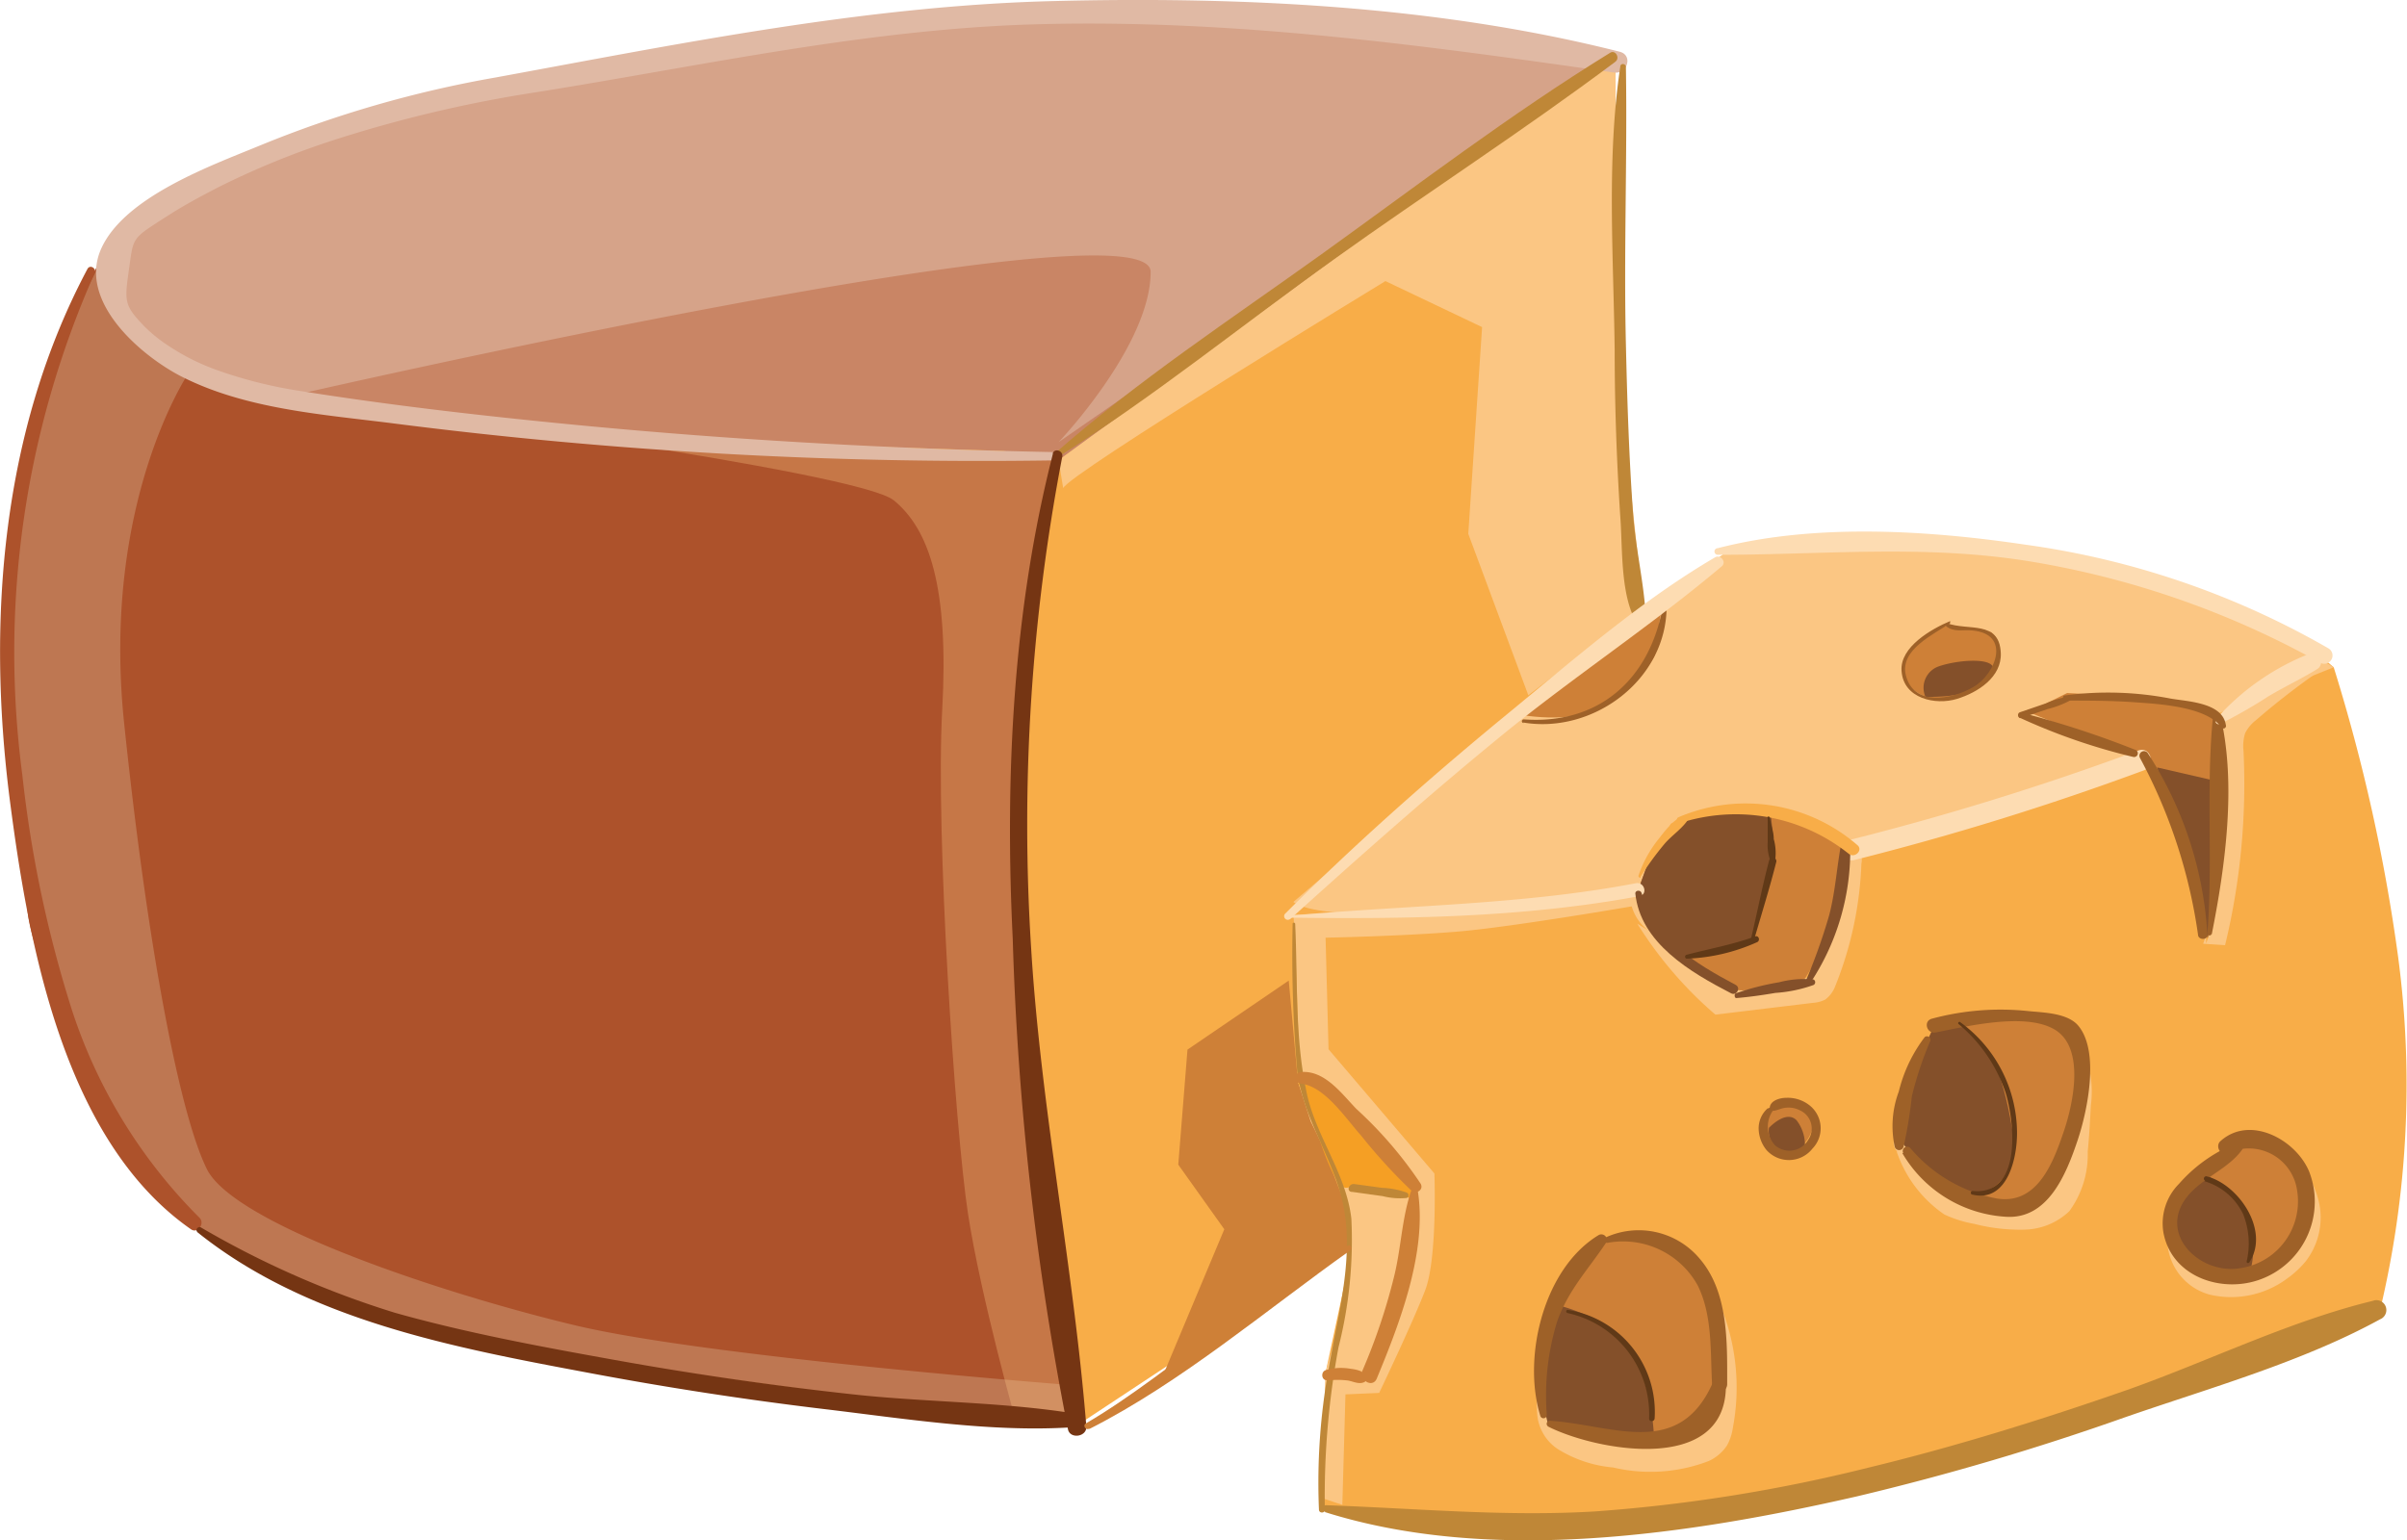 <svg xmlns="http://www.w3.org/2000/svg" viewBox="0 0 130.72 83.68"><defs><style>.cls-1{fill:#f8ad48;}.cls-2{fill:#ad522b;}.cls-3{fill:#c98565;}.cls-4{fill:#ce8037;}.cls-10,.cls-5{fill:#fbc683;}.cls-6{fill:#d6a389;}.cls-7{fill:#be7752;}.cls-8{fill:#84502a;}.cls-9{fill:#f59f24;}.cls-10{opacity:0.32;}.cls-11{fill:#bf8737;}.cls-12{fill:#fddcb2;}.cls-13{fill:#9e6128;}.cls-14{fill:#603917;}.cls-15{fill:#e0b9a4;}.cls-16{fill:#753513;}</style></defs><g id="Слой_2" data-name="Слой 2"><g id="Layer_2" data-name="Layer 2"><path class="cls-1" d="M89.24,33s-1.5-11-1.5-14.25V3.27S65.24-.48,54,.77s-18.25,2-18.25,2-18,4.75-20.25,5.5S6.74,12,6.74,12L5.49,14S2,22,1.74,22.77A133.17,133.17,0,0,0,.49,40.27c0,7.25,3,15,3,15l3.25,7A18.71,18.71,0,0,0,16,69.77a99.88,99.88,0,0,0,14,4l19.25,2.75,9.5.75,14.75-9.75-1.5,7L71.74,82l6,.5s13-.25,20.5-1.25,18.75-5,18.75-5l12.25-5a52.79,52.79,0,0,0,1-19.25,96.22,96.22,0,0,0-3.5-15.75L125,34.77s-9.25-4-17-5.25a37.64,37.64,0,0,0-14.25.5Z"/><path class="cls-2" d="M6.74,12a5.14,5.14,0,0,0,1,6.25c3,2.75,8,3.25,8,3.25l20,2.5,21.75,1s-3,14.25-2.25,22.5S56.74,63,56.74,63l2,14.25S31,74,24,72.52s-12.5-5-15.5-8.5-6.75-11.75-7-14.5S-1.76,24.52,6.74,12Z"/><path class="cls-3" d="M87.74,3.27l-27.5-3s-18.75,1.5-30.75,4-14,4-14,4L6.74,12l-.5,3.25S6.74,19,14.74,21a123.23,123.23,0,0,0,16.75,2.75l23,.75,3,.5Z"/><polygon class="cls-4" points="69.99 53.27 64.49 57.02 63.99 63.27 66.49 66.78 63.24 74.53 73.49 67.53 72.99 65.28 70.49 58.77 69.99 53.27"/><path class="cls-5" d="M57.74,26.52c.25-.75,17.5-11.25,17.5-11.25l5.25,2.5L79.74,29,83,37.77,89.24,33l-1.5-14.25V3.27L80.74,8,57.49,25Z"/><path class="cls-6" d="M15.74,21.52s46.75-10.75,46.75-6.75-5,9.25-5,9.25L86.74,3.77S74.74-.48,57,.77A218.17,218.17,0,0,0,28,4.52L17,7.27,8.74,11a4.1,4.1,0,0,0-2.5,4.25C6.49,18.52,10.49,20.77,15.74,21.52Z"/><path class="cls-7" d="M10.24,20.27s-4.75,7-3.5,19,3,21.25,4.5,24.25S24,70.27,31.24,72s27,3.25,27,3.25l.5,2s-17-1.75-30-4-18.75-7-18.75-7-6-5-7.75-15.5A130.75,130.75,0,0,1,.49,31.52s1-9,3-13.25A66.67,66.67,0,0,1,6.74,12S3.49,15.77,10.24,20.27Z"/><path class="cls-5" d="M70.24,49l12-10.25L93.74,30s11-1.5,18.25,0,14.75,6.25,14.75,6.25l-6.25,2.5-7.5,3.5L100.74,46s-3.5-2.25-5.75-2.25a10.71,10.71,0,0,0-4.25,1L89,48.27S72.74,50.77,70.24,49Z"/><path class="cls-4" d="M82.24,38.77s3.29.73,5-.54,2.66-2.43,2.66-2.78.35-2.43.35-2.43Z"/><path class="cls-4" d="M91.43,44.36s2.66-1,4.28-.57,3.47,1.15,3.47,1.15l1.16.93-.46,3.47-1,2.43-.93,1.51L94.32,54l-3-2-1.73-2L89,48.27A9.28,9.28,0,0,1,91.43,44.36Z"/><path class="cls-4" d="M110.18,38.69l6.25,2.55a40.85,40.85,0,0,1,2.2,4.51c.46,1.39,1.27,5.56,1.27,5.21s.58-3.93.81-6.94a20.65,20.65,0,0,0-.22-5.25l-3.6-.89-4.63-.23Z"/><path class="cls-4" d="M105,55.82l-1.73,3.59v2.9l3,2.66s2.77,1.62,4.16.23a5.85,5.85,0,0,0,2.09-3.47,25.69,25.69,0,0,0,.57-4.4s-.69-2.08-2.43-2.32S105,55.82,105,55.82Z"/><path class="cls-4" d="M96.75,59.76s-1.27.93-1,1.85,1.51,1,1.51,1A1.92,1.92,0,0,0,98.49,61C98.49,59.88,96.75,59.76,96.75,59.76Z"/><path class="cls-4" d="M87,67.28a15.61,15.61,0,0,0-2.89,4.52,9.16,9.16,0,0,0-.47,3.12l.24,2.43,4.74.81s3.47.12,4.4-2,0-5.1,0-5.1S92.36,66.59,87,67.28Z"/><path class="cls-5" d="M70.49,58.77s1-.4,2.42,1.11,4,4.63,4,4.63L76.5,68.9l-2.09,5.56L72,74.52l1.15-4.11A16.92,16.92,0,0,0,73,65.27a33.72,33.72,0,0,0-1.82-4.35Z"/><path class="cls-4" d="M121.41,62.31l-2.32,1.85s-1.39,1.39-1.27,2.54a4.18,4.18,0,0,0,1.27,2.2s3,.81,4.52-.23a4,4,0,0,0,1.73-3.82C125.23,63.58,123.15,60.92,121.41,62.31Z"/><path class="cls-4" d="M105.62,34l-1.49.91a2.57,2.57,0,0,0-.74,1.4,1.62,1.62,0,0,0,.33,1,2.38,2.38,0,0,0,1.81.66,3.12,3.12,0,0,0,3.06-2.48,1.25,1.25,0,0,0-.46-1.15l-1.56-.25Z"/><path class="cls-8" d="M105,55.82l-1.4,3.12-.33,3.37,2,1.71,1.91.92s2.67-.33,2.09-3.67S108,57.19,108,57.19l-1.59-1.67Z"/><polygon class="cls-8" points="117.15 41.69 120.4 42.44 120.57 47.02 119.9 50.96 117.15 41.69"/><path class="cls-8" d="M104.57,37.86a1.23,1.23,0,0,1,.75-1.67c1.25-.42,3.58-.5,2.75.5S106.24,37.86,104.57,37.86Z"/><path class="cls-8" d="M91.31,52l2.18-.31L95.15,51l1.25-4.41L96.15,44H93.07l-1.64.34-1.78,2.08L89,48.27A6.29,6.29,0,0,0,91.31,52Z"/><path class="cls-8" d="M84.74,70.94s2.91.75,3.91,2.42a12.32,12.32,0,0,1,1.17,4.58l-2,.17-3.91-.76S83.15,73.44,84.74,70.94Z"/><path class="cls-8" d="M119.74,63.77s2.16,1.25,2.5,2.84a5.06,5.06,0,0,1-.09,2.66l-2.08-.08s-2.17-.83-2.25-2.17a4,4,0,0,1,.75-2.41Z"/><path class="cls-8" d="M96.07,61.27s.92-1,1.5-.41A2.2,2.2,0,0,1,98,62.52,1.27,1.27,0,0,1,96.07,61.27Z"/><path class="cls-9" d="M73.15,64.52a6.21,6.21,0,0,1,3.44.59c.35.13-.08-1.09-.12-1.17a7.35,7.35,0,0,0-.94-1.07,12.37,12.37,0,0,0-1.63-1.76c-.33-.25-2.33-2.34-2.33-2.34H70.49l1.08,2.84S72.49,64.69,73.15,64.52Z"/><path class="cls-5" d="M88.9,49.19s-6.75,1.17-9.75,1.42-7.16.33-7.16.33L72.15,57l5.75,6.75s.17,4.59-.5,6.34-2.5,5.58-2.5,5.58l-1.83.08-.17,6-1-.33V78.36c0-.34.09-3.84.09-3.84l2.42-.06a39,39,0,0,0,1.83-5.27A34.72,34.72,0,0,0,77,64.11l-5.42-5.34-1-.41-.17-5.17-.16-3.5,7.41-.25,9.17-.83L89,48.27Z"/><path class="cls-5" d="M88.92,50.18a21.55,21.55,0,0,0,4.24,4.94l5.3-.64a1.71,1.71,0,0,0,.67-.18,1.61,1.61,0,0,0,.52-.68,19.74,19.74,0,0,0,1.44-6.7,1,1,0,0,0-.07-.63.37.37,0,0,0-.53-.16,26.86,26.86,0,0,1-1.76,6.15,1.85,1.85,0,0,1-.49.76,1.91,1.91,0,0,1-.88.32l-1.9.34a3.24,3.24,0,0,1-1.2.08,3.53,3.53,0,0,1-1.25-.6,9.52,9.52,0,0,1-3.66-3.57c-.19-.43-.38-.94-.83-1.06a2.5,2.5,0,0,0,1,2Z"/><path class="cls-5" d="M103,62.54a6.75,6.75,0,0,0,2.6,3.44,6.57,6.57,0,0,0,1.63.51,9.87,9.87,0,0,0,2.7.31,3.63,3.63,0,0,0,2.45-1,5.21,5.21,0,0,0,1-3.23c.08-.84.13-1.68.17-2.51a5.74,5.74,0,0,0-.6-3.41,12.49,12.49,0,0,1-1,6.58,4.25,4.25,0,0,1-.85,1.34,3.34,3.34,0,0,1-2.85.84,6.3,6.3,0,0,1-2.78-1.24A11.66,11.66,0,0,1,103,61.68a.63.63,0,0,0,.09.92Z"/><path class="cls-5" d="M119.65,51.27l1.19.08a37.31,37.31,0,0,0,1-10.58,2.3,2.3,0,0,1,.09-.94,2.05,2.05,0,0,1,.58-.7,41,41,0,0,1,3.92-3c-.92-.34-1.9.24-2.7.79l-2.23,1.54a2.15,2.15,0,0,0-.66.61,2.05,2.05,0,0,0-.2,1.07l-.12,6.6a10.91,10.91,0,0,1-.71,4.51c0-.15,0-.3,0-.45Z"/><path class="cls-5" d="M117.72,67A3.12,3.12,0,0,0,120,70.33a5.1,5.1,0,0,0,4.22-.88,5.19,5.19,0,0,0,1-.93,3.89,3.89,0,0,0,.76-3,4.77,4.77,0,0,0-1.55-2.75,5,5,0,0,1-1.08,5.8,2.83,2.83,0,0,1-.8.52,2.64,2.64,0,0,1-1,.18,4.5,4.5,0,0,1-4-2.48Z"/><path class="cls-5" d="M84.6,78.72a6.78,6.78,0,0,0,3,1,8.83,8.83,0,0,0,5.2-.35,2.38,2.38,0,0,0,1-.86,2.87,2.87,0,0,0,.31-.95A11.75,11.75,0,0,0,92.43,69a14.23,14.23,0,0,1,1,4.48,4.83,4.83,0,0,1-1.85,4,5,5,0,0,1-3.66.51,13,13,0,0,1-3.86-.67,9.32,9.32,0,0,1-.3-1.88,10.1,10.1,0,0,1-.28-1.58,26,26,0,0,0,0,2.93A2.51,2.51,0,0,0,84.6,78.72Z"/><path class="cls-10" d="M20.14,22.09s26.47,3.51,28.4,5.09,3,4.73,2.63,11.39.7,22.8,1.4,27.36S55.2,77.32,55.2,77.32l3.54,0s-3-19.06-3.18-26.77.87-19.12.87-19.12L57.49,25S24.52,23.67,20.14,22.09Z"/><path class="cls-11" d="M70.2,50.28a74.48,74.48,0,0,0,.25,7.91c.35,2.61,1.85,4.57,2.44,7,.71,3-.22,6.16-.73,9.15a34.63,34.63,0,0,0-.53,7.67c0,.21.33.21.32,0a44.18,44.18,0,0,1,.74-8.81,23.72,23.72,0,0,0,.7-7c-.29-2.52-2-4.54-2.46-7-.61-2.94-.45-6-.59-9,0-.1-.15-.1-.14,0Z"/><path class="cls-12" d="M100.71,46.72a151.15,151.15,0,0,0,15.72-4.87c.67-.25.38-1.33-.3-1.08a151.15,151.15,0,0,1-15.72,4.87.56.56,0,0,0,.3,1.08Z"/><path class="cls-12" d="M93.34,30.14c5.71,0,11.15-.57,16.85.35A48.35,48.35,0,0,1,126,36a.45.45,0,0,0,.45-.78A45.29,45.29,0,0,0,110,29.59c-5.33-.79-11.44-1.17-16.71.19a.18.18,0,0,0,0,.36Z"/><path class="cls-13" d="M116.21,41.16a28.69,28.69,0,0,1,3.16,9.61c0,.31.54.32.51,0a20.29,20.29,0,0,0-3.24-9.86.25.25,0,0,0-.43.25Z"/><path class="cls-13" d="M120.11,50.79c.74-3.71,1.36-8.21.47-11.93a.2.2,0,0,0-.39,0c-.4,3.88,0,7.93-.31,11.85,0,.13.21.16.23,0Z"/><path class="cls-12" d="M120.57,39.33a27.24,27.24,0,0,0,2.62-1.5c.87-.52,1.79-.95,2.65-1.48.44-.26.16-1.06-.36-.86a13.33,13.33,0,0,0-5.13,3.57.18.18,0,0,0,.22.27Z"/><path class="cls-11" d="M71.94,82.14C81,85,91.75,83.37,100.85,81.29A140.76,140.76,0,0,0,115.39,77c4.58-1.59,9.62-3,13.87-5.33a.52.52,0,0,0-.4-1c-4.54,1.1-9,3.31-13.37,4.85-4.62,1.61-9.3,3.07-14.06,4.22A86.46,86.46,0,0,1,86.6,82.11c-4.9.29-9.72-.17-14.61-.34a.19.19,0,0,0,0,.37Z"/><path class="cls-4" d="M70.65,58.87c1.3.14,2.45,1.91,3.26,2.81a30.1,30.1,0,0,0,2.74,3c.27.22.69-.05.5-.38a22.1,22.1,0,0,0-3.49-4.06c-.8-.83-1.72-2.11-3-2a.31.31,0,0,0,0,.62Z"/><path class="cls-4" d="M76.63,64.71c-.5,1.49-.54,3.11-.92,4.64A32.46,32.46,0,0,1,74,74.44c-.23.52.54,1,.77.45C76,71.92,77.52,68,77,64.71c0-.19-.3-.15-.36,0Z"/><path class="cls-13" d="M104.56,56.3a8,8,0,0,0-1.44,3,5.33,5.33,0,0,0-.22,3,.25.25,0,0,0,.48,0,24.64,24.64,0,0,0,.45-2.75,19.28,19.28,0,0,1,1-3,.19.19,0,0,0-.32-.19Z"/><path class="cls-13" d="M103.31,62.64a7,7,0,0,0,5.61,3.46c2.29.16,3.29-2.28,3.93-4.21.51-1.54,1.2-4.79,0-6.19-.59-.67-1.86-.69-2.67-.77a14.34,14.34,0,0,0-5.26.41c-.49.13-.28.84.2.75,1.64-.32,4.82-1.1,6.43-.18,1.77,1,1,4.26.47,5.73-.59,1.74-1.48,3.8-3.57,3.47a8.1,8.1,0,0,1-4.72-2.76.24.24,0,0,0-.37.29Z"/><path class="cls-13" d="M96,60.21a1.45,1.45,0,0,0-.49,1.14,1.91,1.91,0,0,0,.42,1.12,1.63,1.63,0,0,0,2.5-.07A1.59,1.59,0,0,0,98.21,60,1.9,1.9,0,0,0,97,59.64c-.34,0-.87.15-.89.55a.17.17,0,0,0,.12.16c.23,0,.39-.1.62-.15a1.34,1.34,0,0,1,.9.12,1.08,1.08,0,0,1,.45,1.6,1.18,1.18,0,0,1-1.81.29,1.51,1.51,0,0,1-.15-1.81c.1-.13-.07-.31-.19-.19Z"/><path class="cls-13" d="M84,76.81a13.67,13.67,0,0,1,.56-5c.6-1.72,1.7-2.85,2.67-4.31a.3.3,0,0,0-.4-.41c-3,1.8-4.16,6.64-3.18,9.82a.18.18,0,0,0,.35,0Z"/><path class="cls-13" d="M87.29,67.52a4.63,4.63,0,0,1,4.92,2.33c.8,1.64.67,3.58.77,5.35a.41.41,0,0,0,.82,0c0-2.26.08-5-1.5-6.83a4.32,4.32,0,0,0-5.09-1.15.16.16,0,0,0,.08.3Z"/><path class="cls-13" d="M84.06,77.49c2.55,1.3,9.57,2.64,9.67-2.11,0-.38-.58-.58-.74-.2-1.86,4.1-5.44,2.21-8.85,2a.17.17,0,0,0-.08.3Z"/><path class="cls-14" d="M85.12,71.33a5.63,5.63,0,0,1,4.44,5.73c0,.19.28.19.3,0a5.61,5.61,0,0,0-4.72-5.9c-.1,0-.12.15,0,.17Z"/><path class="cls-13" d="M82.72,39.25c3.79.64,7.77-2.3,7.79-6.27,0-.11-.18-.15-.21,0-.72,3.93-3.47,6.4-7.55,6.1a.1.1,0,0,0,0,.2Z"/><path class="cls-13" d="M105.91,33.74c-1,.42-2.74,1.4-2.64,2.71.1,1.51,1.85,1.87,3,1.52s2.45-1.19,2.39-2.5c-.08-1.8-1.79-1.18-2.93-1.62-.08,0-.15.09-.08.14.48.39.89.2,1.47.26,2.11.2,1.27,2.35.07,3.06s-3.28,1.07-3.69-.64c-.33-1.38,1.52-2.2,2.41-2.82,0,0,0-.14,0-.11Z"/><path class="cls-13" d="M121.74,62a8.16,8.16,0,0,0-3.4,2.31,3.05,3.05,0,0,0-.85,2.64c.45,2.46,3.26,3.36,5.38,2.51a4.5,4.5,0,0,0,2.53-5.83c-.73-1.73-3.22-3.08-4.82-1.63-.28.26,0,.81.38.66a2.65,2.65,0,0,1,3.79,2,3.67,3.67,0,0,1-3,4.22c-2.28.45-4.7-1.92-2.86-4,.89-1,2.31-1.47,3-2.61a.2.2,0,0,0-.23-.29Z"/><path class="cls-14" d="M119.75,64.18a3.38,3.38,0,0,1,2.08,1.8,4.31,4.31,0,0,1,.18,2.56c0,.09.13.11.17,0,1.09-1.72-.63-4.22-2.36-4.64a.13.13,0,0,0-.07.24Z"/><path class="cls-14" d="M106.33,55.6a8.31,8.31,0,0,1,2.58,3.73c.46,1.42,1,5.63-1.78,5.37a.1.1,0,0,0,0,.2c1.89.44,2.44-2,2.41-3.45a7.46,7.46,0,0,0-3.11-5.94c-.05,0-.11.05-.07.09Z"/><path class="cls-11" d="M73.44,64.75l1.65.23a3.86,3.86,0,0,0,1.31.1.16.16,0,0,0,0-.29,4.37,4.37,0,0,0-1.34-.26l-1.54-.21c-.28,0-.4.39-.12.43Z"/><path class="cls-13" d="M109.71,39a33,33,0,0,0,6.14,2.12.2.2,0,0,0,.1-.39,51.5,51.5,0,0,0-6.12-2c-.16,0-.28.19-.12.28Z"/><path class="cls-13" d="M109.79,39l1.41-.48a5.22,5.22,0,0,0,1.23-.47c.09-.06.07-.22-.05-.21a4.74,4.74,0,0,0-1.27.37l-1.4.48c-.2.06-.12.38.08.31Z"/><path class="cls-12" d="M69.9,49.85c6.34.09,12.89,0,19.14-1.17.46-.09.27-.78-.19-.7-6.27,1.2-12.62,1.19-18.95,1.78a0,0,0,0,0,0,.09Z"/><path class="cls-8" d="M88.81,48.52c.27,2.71,3,4.3,5.2,5.44.29.16.55-.29.26-.45-2.28-1.22-4.3-2.44-5.12-5-.05-.18-.36-.16-.34.05Z"/><path class="cls-8" d="M94.3,54.22c.72-.06,1.41-.16,2.12-.28a7.63,7.63,0,0,0,2.07-.43.17.17,0,0,0,0-.3,5.33,5.33,0,0,0-1.86.15,14.46,14.46,0,0,0-2.33.59c-.13,0-.12.28,0,.27Z"/><path class="cls-8" d="M98.22,53.54a13,13,0,0,0,2.26-7.68c0-.26-.43-.36-.48-.07-.25,1.31-.32,2.63-.66,3.93A31.24,31.24,0,0,1,98,53.45c-.05.12.14.19.21.09Z"/><path class="cls-1" d="M89.09,47.64a16.54,16.54,0,0,1,1.31-1.8c.39-.46,1-.85,1.31-1.37a.14.14,0,0,0-.15-.2c-.64.15-1.19.94-1.58,1.43a6.54,6.54,0,0,0-1,1.88c0,.09.1.14.15.06Z"/><path class="cls-1" d="M91.28,44.7a9.84,9.84,0,0,1,9.12,1.68c.33.27.8-.2.47-.47a9.26,9.26,0,0,0-9.72-1.51c-.17.08-.05.34.13.3Z"/><path class="cls-14" d="M91.62,52.08a10.2,10.2,0,0,0,3.79-.89c.2-.07.12-.39-.09-.32-1.22.45-2.48.67-3.73,1a.11.11,0,0,0,0,.21Z"/><path class="cls-14" d="M95.26,51.06c.41-1.42.85-2.82,1.21-4.25a.2.2,0,0,0-.38-.11c-.38,1.43-.66,2.88-1,4.32a.08.08,0,0,0,.15,0Z"/><path class="cls-14" d="M96,44.43c0,.45,0,.89,0,1.34a2.42,2.42,0,0,0,.15,1,.14.14,0,0,0,.25,0,2.83,2.83,0,0,0-.07-1.19c0-.4-.16-.78-.22-1.18a.07.07,0,0,0-.13,0Z"/><path class="cls-13" d="M112.15,38.06c1.26,0,2.51,0,3.77.09s3.87.22,4.7,1.34a.14.14,0,0,0,.26-.11c-.18-1.22-2.09-1.27-3-1.43a17.84,17.84,0,0,0-5.74-.17c-.16,0-.11.28,0,.28Z"/><path class="cls-4" d="M72.08,75a4.35,4.35,0,0,1,1.14,0c.31.06.59.22.88.08a.23.23,0,0,0,.11-.26c-.14-.37-.56-.42-.92-.47a2.91,2.91,0,0,0-1.28.08c-.3.08-.25.58.07.55Z"/><path class="cls-15" d="M57.28,24.56c-9.06-.17-18.15-.69-27.16-1.59-4.61-.46-9.24-1-13.81-1.73a24.34,24.34,0,0,1-4.54-1.14,12.14,12.14,0,0,1-2.69-1.36,8.16,8.16,0,0,1-1.23-1c-1.08-1.13-1.1-1.32-.86-3S7.13,13,8.46,12.14c.33-.22.67-.43,1-.64.8-.49,1.64-.94,2.48-1.37a44.85,44.85,0,0,1,6-2.46A70.68,70.68,0,0,1,29.19,5c9.14-1.46,18.18-3.48,27.46-3.69,10.52-.25,20.63,1.15,31,2.63.72.11,1.06-.94.31-1.13C78.06.3,67.3-.2,57.14.06S36.88,2.38,26.91,4.21A61.58,61.58,0,0,0,14.08,7.92C11.46,9,6.77,10.69,5.5,13.5s2,5.7,4.23,6.89c3.55,1.85,7.8,2.12,11.7,2.62a251.23,251.23,0,0,0,35.85,2,.24.24,0,0,0,0-.48Z"/><path class="cls-2" d="M4.75,14.61C.09,23.37-.71,33.66.52,43.36c1,7.77,2.89,18.57,9.85,23.42.37.26.77-.31.47-.62A28.3,28.3,0,0,1,3.9,54.85,65.5,65.5,0,0,1,1.21,42.08,50.79,50.79,0,0,1,5.14,14.84c.12-.26-.25-.49-.39-.23Z"/><path class="cls-16" d="M10.72,66.94c6,4.81,14,6.28,21.41,7.67q6.24,1.17,12.56,1.93c4.39.52,9.08,1.28,13.5,1,.41,0,.56-.69.1-.76-3.83-.61-7.81-.6-11.68-1q-6.68-.72-13.28-1.91c-4-.72-8-1.46-11.87-2.55a50.12,50.12,0,0,1-10.55-4.64c-.15-.08-.33.13-.19.25Z"/><path class="cls-11" d="M57.34,24.9c5.23-3.27,10.11-7.24,15.13-10.83s10.3-7,15.25-10.71c.29-.21,0-.68-.28-.49C82,6.22,76.92,10.11,71.77,13.81c-4.89,3.51-10.06,6.91-14.58,10.91-.1.09,0,.25.15.18Z"/><path class="cls-11" d="M88,3.59c-.76,5-.37,10.38-.31,15.42,0,3,.11,6.1.31,9.14.12,1.64,0,4.16.86,5.64a.29.29,0,0,0,.53-.15c-.09-1.9-.56-3.82-.7-5.73-.22-3.06-.32-6.13-.39-9.2-.12-5,.08-10.06,0-15.08,0-.17-.29-.23-.31,0Z"/><path class="cls-16" d="M57.19,24.62C55,33.17,54.57,42.22,55,51A162.26,162.26,0,0,0,58,77.65c.11.53,1,.42,1-.13-.7-8.71-2.47-17.29-3-26a105.84,105.84,0,0,1,1.69-26.71c.06-.34-.44-.49-.53-.15Z"/><path class="cls-4" d="M59.18,77.62c5-2.54,9.59-6.46,14.16-9.7.12-.09,0-.33-.11-.26-2.51,1-4.76,3-7,4.59-2.4,1.69-4.73,3.6-7.26,5.08-.19.11,0,.38.17.29Z"/><path class="cls-12" d="M70.07,49.93c3.75-3.39,7.53-6.74,11.44-9.94s8.18-6,12-9.23c.27-.23-.08-.66-.37-.48-4.19,2.45-8,5.83-11.78,8.92-4,3.31-7.9,6.77-11.58,10.45a.2.2,0,0,0,.28.28Z"/></g></g></svg>